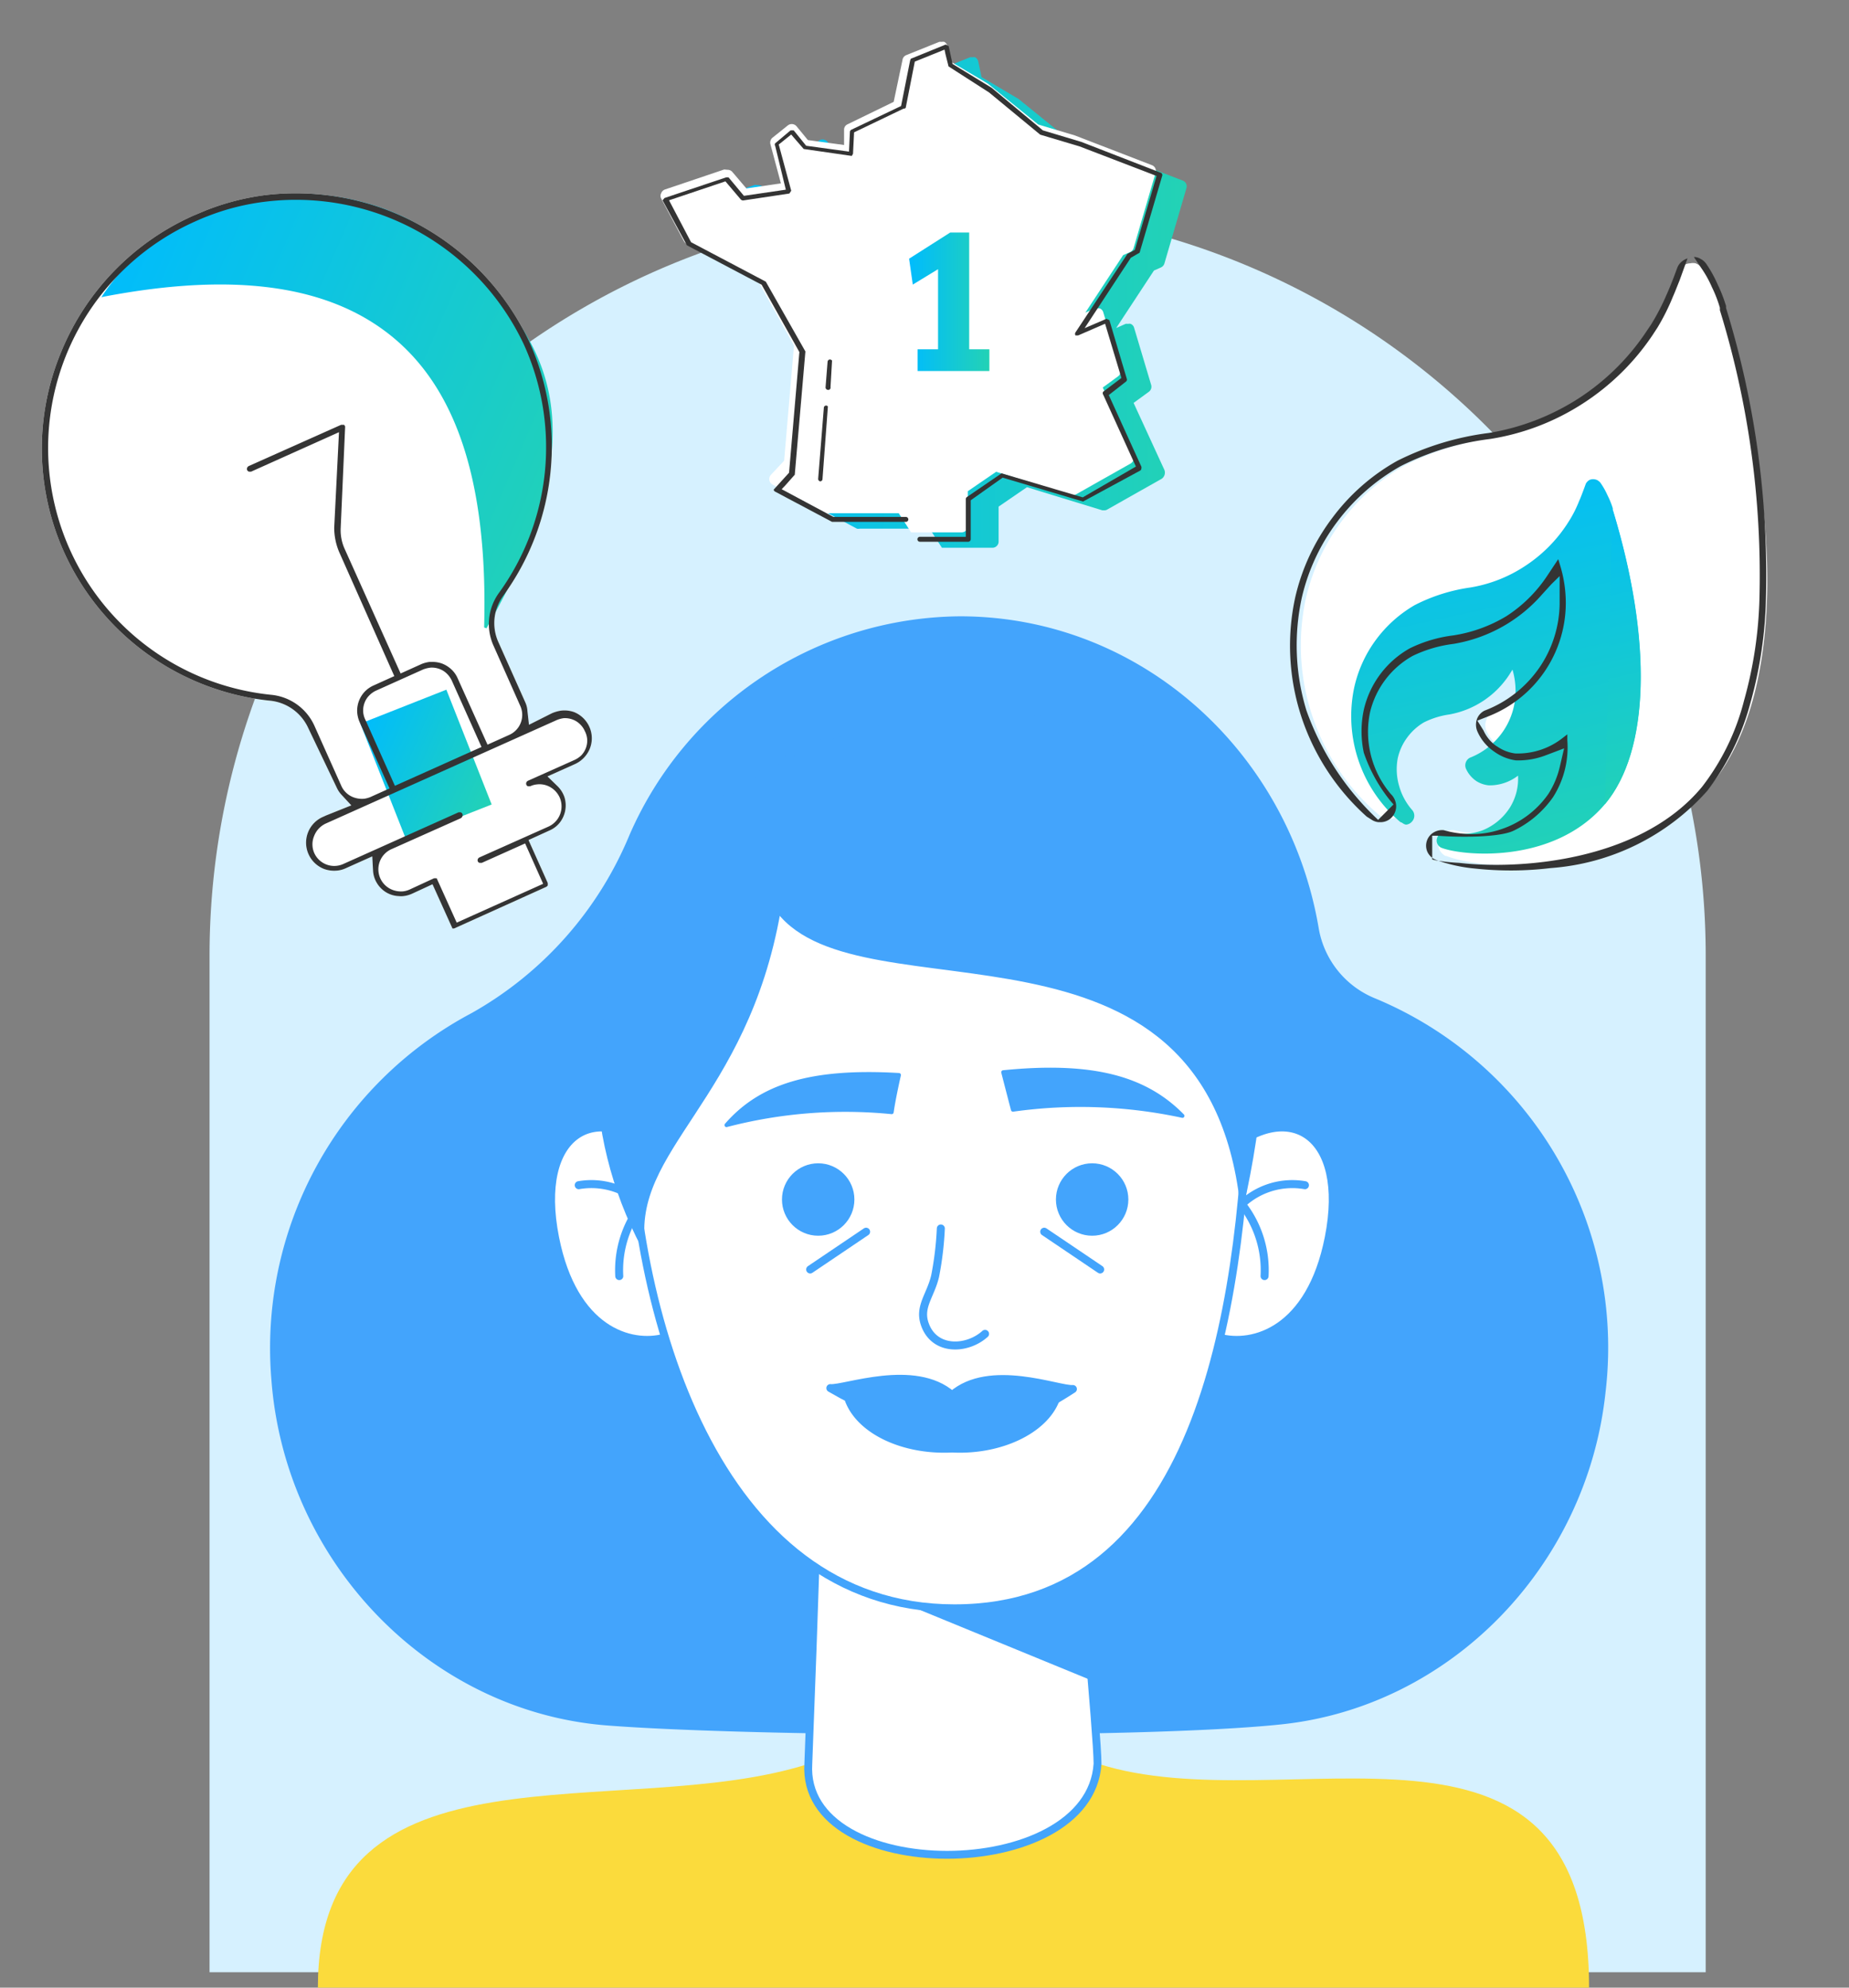 <svg xmlns="http://www.w3.org/2000/svg" xmlns:xlink="http://www.w3.org/1999/xlink" viewBox="0 0 120 129"><rect x="0" y="0" width="120" height="129" fill="#808080" stroke="none"/><defs><style>.cls-1{fill:#d6f1ff;}.cls-2,.cls-6,.cls-7{fill:#43a4fc;}.cls-3{fill:#fbdb3c;}.cls-4,.cls-8{fill:#fff;}.cls-4,.cls-5,.cls-6,.cls-7{stroke:#43a4fc;stroke-linecap:round;stroke-linejoin:round;}.cls-4{stroke-width:0.51px;}.cls-5{fill:none;}.cls-5,.cls-6{stroke-width:0.52px;}.cls-7{stroke-width:0.26px;}.cls-9{fill:url(#gradient_engie);}.cls-10{fill:url(#gradient_engie-2);}.cls-11{fill:#343434;}.cls-12{fill:url(#Dégradé_sans_nom_2);}.cls-13{fill:url(#Dégradé_sans_nom_2-2);}.cls-14{fill:url(#Dégradé_sans_nom_2-3);}.cls-15{fill:url(#Dégradé_sans_nom_2-4);}.cls-16{fill:url(#gradient_engie-3);}</style><linearGradient id="gradient_engie" x1="11.13" y1="115.72" x2="36.13" y2="90.71" gradientTransform="matrix(0.93, -0.37, -0.37, -0.93, 38.75, 129.49)" gradientUnits="userSpaceOnUse"><stop offset="0" stop-color="#00bcfd"/><stop offset="1" stop-color="#23d2b5"/></linearGradient><linearGradient id="gradient_engie-2" x1="15.5" y1="81.91" x2="22.5" y2="74.9" gradientTransform="matrix(1, 0, 0, -1, 8.65, 127.99)" xlink:href="#gradient_engie"/><linearGradient id="Dégradé_sans_nom_2" x1="95.43" y1="98.34" x2="115.2" y2="78.58" gradientTransform="matrix(0.84, 0.54, 0.54, -0.84, -39.57, 60.17)" xlink:href="#gradient_engie"/><linearGradient id="Dégradé_sans_nom_2-2" x1="102.71" y1="101.76" x2="119.05" y2="85.42" gradientTransform="matrix(0.84, 0.54, 0.54, -0.84, -39.57, 60.17)" xlink:href="#gradient_engie"/><linearGradient id="Dégradé_sans_nom_2-3" x1="44.91" y1="19.62" x2="77.01" y2="19.62" gradientTransform="matrix(1, 0, 0, 1, 0, 0)" xlink:href="#gradient_engie"/><linearGradient id="Dégradé_sans_nom_2-4" x1="45.22" y1="19.63" x2="76.71" y2="19.63" gradientTransform="matrix(1, 0, 0, 1, 0, 0)" xlink:href="#gradient_engie"/><linearGradient id="gradient_engie-3" x1="59.04" y1="19.58" x2="64.21" y2="19.58" gradientTransform="matrix(1, 0, 0, 1, 0, 0)" xlink:href="#gradient_engie"/></defs><g id="fond_tube" data-name="fond tube"><path class="cls-1" d="M62.15,13.46h0A48.55,48.55,0,0,0,13.6,62v66h97.1V62A48.55,48.55,0,0,0,62.15,13.46Z"/></g><g id="perso"><path class="cls-2" d="M89.23,64.79a6,6,0,0,1-3.65-4.57C83.63,48.76,74,40,62.3,40A23.6,23.6,0,0,0,40.85,54.2,23.61,23.61,0,0,1,30.61,65.75a24.6,24.6,0,0,0-13,23.75c.87,11.87,10.24,21.56,21.73,22.48,9,.71,34.54.9,43.77-.06,11-1.13,19.89-10.25,21.09-21.57A24.54,24.54,0,0,0,89.23,64.79Z"/><path class="cls-3" d="M20.63,129c0-16.63,19.71-10.63,31.87-14.53,8.15-.14,9.18-.2,18.77,0,12.16,3.9,31.86-5.76,31.86,14.53"/><path class="cls-4" d="M79.48,74.92c4.1-3.7,8.09-1.34,6.75,5.42-1.19,6-4.88,7.08-7.11,6.47"/><path class="cls-5" d="M84.69,76.92a4.79,4.79,0,0,0-4.56,1.73"/><path class="cls-5" d="M80.61,78.17a6.93,6.93,0,0,1,1.46,4.65"/><path class="cls-4" d="M42.78,74.92c-4.1-3.7-8.09-1.34-6.75,5.42,1.19,6,4.88,7.08,7.11,6.47"/><path class="cls-5" d="M37.56,76.92a4.8,4.8,0,0,1,4.57,1.73"/><path class="cls-5" d="M41.65,78.17a6.93,6.93,0,0,0-1.46,4.65"/><path class="cls-4" d="M70,99.68s1.23,12.95,1.23,14.79c-.51,7.87-19.26,7.89-18.77,0,0,0,.57-14.78.5-14.91"/><path class="cls-4" d="M61.94,104.38c15.87,0,18.61-19.31,19.09-33.49C80.83,60,83.92,50.1,61.57,49.42c-22.36.68-20.71,15.13-20.71,21.47C40.86,85.08,46.46,104.38,61.94,104.38Z"/><circle class="cls-6" cx="70.88" cy="77.85" r="2.09"/><path class="cls-7" d="M58.34,69.77c-5.78-.34-9,.74-11.19,3.25a30.53,30.53,0,0,1,10.72-.84C58,71.25,58.34,69.77,58.34,69.77Z"/><path class="cls-7" d="M65.11,69.59C71,69,74.37,70,76.74,72.42a31.38,31.38,0,0,0-11-.4C65.49,71.07,65.11,69.59,65.11,69.59Z"/><line class="cls-5" x1="67.77" y1="79.94" x2="71.4" y2="82.39"/><circle class="cls-6" cx="53.1" cy="77.85" r="2.09"/><line class="cls-5" x1="56.21" y1="79.94" x2="52.58" y2="82.39"/><path class="cls-5" d="M63.93,86.57c-1.17,1.06-3.34,1.15-3.93-.69-.35-1.1.4-1.82.69-3.06a20.87,20.87,0,0,0,.37-3.09"/><path class="cls-6" d="M61.79,90.55c-2.43-2.14-7-.37-7.9-.46,4.24,2.47,5.78,2,7.9,2.06,2.12-.08,3.14,1.06,7.84-2C68.72,90.23,64.23,88.41,61.79,90.55Z"/><path class="cls-6" d="M61.79,91.88a22.75,22.75,0,0,1-6.69-1c.78,2,3.61,3.29,6.69,3.13,3.08.16,5.92-1.18,6.7-3.13A22.86,22.86,0,0,1,61.79,91.88Z"/><path class="cls-7" d="M41.76,80.92c-.92-6.37,6.61-9.49,8.77-21.78,5.43,7,27.79-1.29,30.08,19,2.19-9.63,4.55-32.39-16.86-32S33.8,65.9,41.76,80.92Z"/><path class="cls-2" d="M58.71,104.08l12.18,5-.8-6.89S64.49,105.61,58.71,104.08Z"/></g><g id="energies"><path class="cls-8" d="M29.37,60.27l-1.3-2.88L26.75,58a1.87,1.87,0,0,1-.58.16,1.22,1.22,0,0,1-.27,0,1.74,1.74,0,0,1-.83-.24,1.78,1.78,0,0,1-.61-.61,1.71,1.71,0,0,1-.25-.82l-.05-.91-1.72.77a1.67,1.67,0,0,1-.54.15,1.93,1.93,0,0,1-.86-.1A1.83,1.83,0,0,1,20,54a1.83,1.83,0,0,1,1-1l.15-.07,1.65-.66-.61-.66a1.72,1.72,0,0,1-.33-.48L20,47.24a3.06,3.06,0,0,0-2.53-1.77A16.55,16.55,0,0,1,4.16,35.84a16.34,16.34,0,0,1-.19-13A16.55,16.55,0,0,1,12.54,14l.81-.34a16.05,16.05,0,0,1,3.89-1,16.75,16.75,0,0,1,17.1,9.5,16.49,16.49,0,0,1-1.66,16.48,3,3,0,0,0-.35,3l1.76,3.94a1.54,1.54,0,0,1,.14.56l.1.9,1.49-.75a2.43,2.43,0,0,1,.6-.17,1.87,1.87,0,0,1,.85.1,1.85,1.85,0,0,1,1,1,1.81,1.81,0,0,1,0,1.39,1.88,1.88,0,0,1-1,1l-1.74.78.66.64a1.83,1.83,0,0,1,.45.73,1.81,1.81,0,0,1-.32,1.64,1.71,1.71,0,0,1-.66.5l-1.36.62,1.25,2.79,0,.16-.08.08-6,2.71-.07,0Z"/><path class="cls-8" d="M89.54,52.93a14.47,14.47,0,0,1-4.81-14,13.36,13.36,0,0,1,2.27-5,13.16,13.16,0,0,1,4.08-3.67,17.69,17.69,0,0,1,5.8-1.83,15.13,15.13,0,0,0,10.05-6.63l.31-.48a14.21,14.21,0,0,0,1-1.91c.18-.42.33-.84.48-1.25l.18-.49a.92.92,0,0,1,.18-.3,1,1,0,0,1,.28-.2.84.84,0,0,1,.34-.08.83.83,0,0,1,.35,0l.18.09a.85.85,0,0,1,.25.25,7.7,7.7,0,0,1,.73,1.28,7.41,7.41,0,0,1,.54,1.35l.05.15C115.93,34,115.62,45.45,111,51c-5.41,6.43-15.14,5.4-17.13,4.55l-.07,0a1,1,0,0,1-.39-.42.88.88,0,0,1,0-.64.94.94,0,0,1,.41-.49.92.92,0,0,1,.63-.1A6.14,6.14,0,0,0,101,51.39a5.64,5.64,0,0,0,.83-3.3,4.83,4.83,0,0,1-3,1,2.88,2.88,0,0,1-2.37-1.68.91.91,0,0,1,0-.67.88.88,0,0,1,.43-.53,7.49,7.49,0,0,0,4.78-7,8.25,8.25,0,0,0-.33-2.2l-.35.55a9.31,9.31,0,0,1-6.25,4.13,8.86,8.86,0,0,0-2.66.83,5.81,5.81,0,0,0-1.76,1.59,5.64,5.64,0,0,0-1,2.16,6.26,6.26,0,0,0,.12,2.82,6.33,6.33,0,0,0,1.33,2.49.87.87,0,0,1,.3.61,1,1,0,0,1-.22.66.92.92,0,0,1-.62.3.94.94,0,0,1-.55-.14Z"/><path class="cls-9" d="M31.42,40.72c.25-9.08-1.65-15.21-5.79-18.72S15.25,17.64,6.81,19.24l-.23.05.13-.2a14.56,14.56,0,0,1,6.77-5.4c5.5-2.17,12.12-1.07,16.09,2.67,5.69,5.36,9.78,10.89,2,24.42Z"/><rect class="cls-10" x="24.65" y="45.58" width="6" height="8.01" transform="translate(-16.27 13.61) rotate(-21.53)"/><path class="cls-11" d="M29.37,60.27l-1.3-2.88L26.75,58a1.87,1.87,0,0,1-.58.16,1.22,1.22,0,0,1-.27,0,1.74,1.74,0,0,1-.83-.24,1.78,1.78,0,0,1-.61-.61,1.71,1.71,0,0,1-.25-.82l-.05-.91-1.72.77a1.67,1.67,0,0,1-.54.15,1.93,1.93,0,0,1-.86-.1A1.83,1.83,0,0,1,20,54a1.83,1.83,0,0,1,1-1l.15-.07,1.65-.66-.61-.66a1.72,1.72,0,0,1-.33-.48L20,47.24a3.06,3.06,0,0,0-2.53-1.77A16.55,16.55,0,0,1,4.16,35.84a16.34,16.34,0,0,1-.19-13A16.55,16.55,0,0,1,12.54,14l.81-.34a16.05,16.05,0,0,1,3.89-1,16.75,16.75,0,0,1,17.1,9.5,16.49,16.49,0,0,1-1.66,16.48,3,3,0,0,0-.35,3l1.76,3.94a1.54,1.54,0,0,1,.14.56l.1.9,1.49-.75a2.43,2.43,0,0,1,.6-.17,1.87,1.87,0,0,1,.85.1,1.85,1.85,0,0,1,1,1,1.81,1.81,0,0,1,0,1.39,1.88,1.88,0,0,1-1,1l-1.74.78.66.64a1.83,1.83,0,0,1,.45.73,1.81,1.81,0,0,1-.32,1.64,1.71,1.71,0,0,1-.66.5l-1.36.62,1.25,2.79,0,.16-.08.08-6,2.71-.07,0ZM28.22,57l.12,0,1.3,2.88,5.61-2.52-1.17-2.62L31.27,56h-.15a.16.16,0,0,1-.11-.1.17.17,0,0,1,0-.14.22.22,0,0,1,.1-.11l4.48-2a1.44,1.44,0,0,0,.73-1.9,1.47,1.47,0,0,0-.81-.76,1.4,1.4,0,0,0-.67-.08,1.32,1.32,0,0,0-.43.12h-.15a.17.17,0,0,1-.1-.1.2.2,0,0,1,0-.15.23.23,0,0,1,.11-.11l3-1.34a1.61,1.61,0,0,0,.45-.3A1.39,1.39,0,0,0,38.11,48a1.39,1.39,0,0,0-.16-.56,1.32,1.32,0,0,0-.29-.42,1.34,1.34,0,0,0-.49-.32,1.44,1.44,0,0,0-.58-.09h0a1.79,1.79,0,0,0-.45.12l-15,6.72a1.47,1.47,0,0,0-.75.8,1.4,1.4,0,0,0,0,1.1,1.42,1.42,0,0,0,1.48.84,1.45,1.45,0,0,0,.42-.12l7.47-3.35h.14a.22.22,0,0,1,.11.1A.2.2,0,0,1,30,53a.23.23,0,0,1-.11.11l-4.48,2a1.43,1.43,0,0,0,.08,2.65,1.56,1.56,0,0,0,.68.09,1.45,1.45,0,0,0,.42-.12L28.17,57h0ZM17.3,13.08a15.27,15.27,0,0,0-3.82.95c-.27.1-.54.22-.81.34a16.1,16.1,0,0,0,4.89,30.72,3.44,3.44,0,0,1,2.84,2L22.15,51a1.4,1.4,0,0,0,.8.75,1.58,1.58,0,0,0,.68.09,1.62,1.62,0,0,0,.43-.12l1.22-.55-1.93-4.28a1.94,1.94,0,0,1-.17-.7,1.81,1.81,0,0,1,.5-1.31,1.82,1.82,0,0,1,.56-.39l1.35-.61L22,35.8a4.08,4.08,0,0,1-.31-1.55l.31-6.2-5.7,2.56h-.15a.22.22,0,0,1-.11-.1.19.19,0,0,1,0-.15.22.22,0,0,1,.1-.11l6-2.68h.19a.5.5,0,0,1,.07.11l-.29,6.61a2.93,2.93,0,0,0,.27,1.36L26,43.71l1.35-.61a2,2,0,0,1,.53-.14H28a1.84,1.84,0,0,1,.7.11,1.86,1.86,0,0,1,.6.38,1.74,1.74,0,0,1,.41.59l1.93,4.29,1.4-.63a1.42,1.42,0,0,0,.72-1.9L32,41.84a3.44,3.44,0,0,1,.36-3.33A16.13,16.13,0,0,0,34,22.36,16.35,16.35,0,0,0,17.3,13.08ZM27.87,43.34a1.91,1.91,0,0,0-.41.11l-3.07,1.38a1.46,1.46,0,0,0-.41.29,1.34,1.34,0,0,0-.32.49,1.44,1.44,0,0,0-.09.58,1.39,1.39,0,0,0,.16.56L25.63,51l5.62-2.52-1.92-4.29a1.52,1.52,0,0,0-.31-.45,1.34,1.34,0,0,0-.49-.32,1.44,1.44,0,0,0-.58-.09Z"/><path class="cls-12" d="M90.88,53.35a9,9,0,0,1-3-8.69,8.18,8.18,0,0,1,1.4-3.11,8.28,8.28,0,0,1,2.54-2.28,11.38,11.38,0,0,1,3.6-1.14A9.13,9.13,0,0,0,99,36.72a9.39,9.39,0,0,0,2.7-2.7l.19-.3a7.75,7.75,0,0,0,.59-1.19c.12-.26.21-.52.31-.78l.11-.3a.42.42,0,0,1,.11-.18.52.52,0,0,1,.17-.13.6.6,0,0,1,.43,0,.3.3,0,0,1,.11.06.57.57,0,0,1,.16.15,4.83,4.83,0,0,1,.45.8,5.54,5.54,0,0,1,.34.84l0,.09c2.59,8.5,2.4,15.64-.5,19.1-3.37,4-9.41,3.35-10.65,2.83l0,0a.53.53,0,0,1-.24-.26.48.48,0,0,1,0-.39.55.55,0,0,1,.25-.31.54.54,0,0,1,.39-.06,3.75,3.75,0,0,0,2.32-.11A3.79,3.79,0,0,0,98,52.4a3.55,3.55,0,0,0,.52-2.06,3,3,0,0,1-1.89.63,1.82,1.82,0,0,1-.82-.28,1.91,1.91,0,0,1-.65-.76.56.56,0,0,1,.23-.75,4.68,4.68,0,0,0,2.23-1.82,4.63,4.63,0,0,0,.74-2.53,4.94,4.94,0,0,0-.2-1.37l-.22.35a5.9,5.9,0,0,1-3.88,2.56,5.35,5.35,0,0,0-1.66.52,3.65,3.65,0,0,0-1.09,1,3.52,3.52,0,0,0-.6,1.34A3.88,3.88,0,0,0,90.8,51a4,4,0,0,0,.83,1.55.56.56,0,0,1,0,.78.56.56,0,0,1-.38.19A.52.52,0,0,1,91,53.4Z"/><path class="cls-13" d="M104.66,33l0,.09c2.59,8.5,2.4,15.64-.5,19.1"/><path class="cls-11" d="M95.72,56.37a10.16,10.16,0,0,1-2.55-.57L93,55.71a1.06,1.06,0,0,1-.37-.44A1,1,0,0,1,93.09,54a1.08,1.08,0,0,1,.61-.12,6.27,6.27,0,0,0,1.07.21,6,6,0,0,0,2.77-.31,6.06,6.06,0,0,0,2.94-2.24,5.62,5.62,0,0,0,.74-1.73l.29-1.24-1.19.45a5,5,0,0,1-1.94.33A3.13,3.13,0,0,1,97,48.8l-.1-.07a3.05,3.05,0,0,1-1-1.22,1.11,1.11,0,0,1-.06-.8,1,1,0,0,1,.51-.59,7.6,7.6,0,0,0,3.63-2.9,7.5,7.5,0,0,0,1.24-4s0-1.83,0-1.83l-.53.52-.61.67a9.75,9.75,0,0,1-5.75,3.21,8.43,8.43,0,0,0-2.65.78,5.7,5.7,0,0,0-2.77,3.68,6.25,6.25,0,0,0,1.35,5.28,1.12,1.12,0,0,1,.35.76,1.07,1.07,0,0,1-.26.73,1,1,0,0,1-.7.34h-.2a1,1,0,0,1-.45-.17S88.7,53,88.7,53a15,15,0,0,1-4.25-6.51,14.78,14.78,0,0,1-.39-7.72,13.6,13.6,0,0,1,2.4-5.15,13.4,13.4,0,0,1,4.22-3.71,18.32,18.32,0,0,1,5.95-1.81,15.36,15.36,0,0,0,5.8-2.23,15.2,15.2,0,0,0,4.41-4.34l.31-.46a14.64,14.64,0,0,0,1-1.92c.18-.4.34-.8.49-1.19l.21-.57a1,1,0,0,1,.33-.44,1.11,1.11,0,0,1,.34-.18L109,18.21c-.14.34-.27.69-.43,1.05a14.12,14.12,0,0,1-1,2l-.32.49a15.65,15.65,0,0,1-4.54,4.45,15.5,15.5,0,0,1-6,2.29,17.65,17.65,0,0,0-5.8,1.76,13.24,13.24,0,0,0-4.12,3.61,13.07,13.07,0,0,0-2.3,4.92,14.49,14.49,0,0,0,.3,7.34A18,18,0,0,0,89.22,53l.22.21,1-1-.19-.22a10.11,10.11,0,0,1-1.74-3.14,6.68,6.68,0,0,1,0-2.78,6.14,6.14,0,0,1,3-4,8.87,8.87,0,0,1,2.8-.83A9.44,9.44,0,0,0,97.75,40a9.08,9.08,0,0,0,2.67-2.64l.71-1.07.13.43a8.34,8.34,0,0,1,.36,2.49,7.91,7.91,0,0,1-5,7.27l-.74.29.4.64a2.47,2.47,0,0,0,.82,1l.1.06a2.6,2.6,0,0,0,1.14.43,4.7,4.7,0,0,0,3.07-1l.31-.24,0,.39a6,6,0,0,1-.93,3.69,6.62,6.62,0,0,1-2.57,2.18c-.93.44-3.52.43-4.93.32l-.34,0,0,1.54.24.06A12.69,12.69,0,0,0,94.7,56c3.67.44,11.68,0,15.76-4.93a15.31,15.31,0,0,0,2.73-5.61,27,27,0,0,0,1-6.7,58.43,58.43,0,0,0-2.57-18.63l0-.16a8.35,8.35,0,0,0-.52-1.34,7.1,7.1,0,0,0-.65-1.18l-.52-.77h.07a.85.85,0,0,1,.31.09l.14.08a1,1,0,0,1,.29.28,8,8,0,0,1,.74,1.34,9.43,9.43,0,0,1,.54,1.39l0,.13a58.75,58.75,0,0,1,2.59,18.88,27.24,27.24,0,0,1-1,6.72,16.18,16.18,0,0,1-2.82,5.75,15.05,15.05,0,0,1-10.16,5A21.62,21.62,0,0,1,95.72,56.37Z"/><path class="cls-14" d="M75.36,17.35a.4.4,0,0,0,.21-.25L77,12.21a.4.4,0,0,0-.24-.49l-5-1.93-2.38-.71L66.1,6.42,63.7,5l-.21-1a.41.41,0,0,0-.2-.28.43.43,0,0,0-.19,0,.37.37,0,0,0-.15,0l-2.14.86a.4.4,0,0,0-.24.32s0,0,0,0L60,7.61,57,9.07a.38.38,0,0,0-.22.34l0,1-2.35-.32-.73-.89a.41.41,0,0,0-.57-.06l-1,.8a.42.42,0,0,0-.13.42l.68,2.54-2.24.33-.91-1.07a.4.4,0,0,0-.31-.14L49,12l-3.85,1.3a.41.41,0,0,0-.24.24.37.37,0,0,0,0,.34l1.48,2.78a.46.46,0,0,0,.17.17l4.66,2.45,2.31,4.14-.64,7.48-.86.92a.41.41,0,0,0-.1.34.42.42,0,0,0,.21.29l3.47,1.86a.41.41,0,0,0,.19,0h4.53l.8,1.24h3.28a.4.4,0,0,0,.4-.4V32.88l1.84-1.26,4.89,1.5h.12a.35.35,0,0,0,.2-.05l3.54-2a.49.49,0,0,0,.17-.57l-2-4.35,1-.73a.41.41,0,0,0,.14-.44l-1.11-3.72a.38.38,0,0,0-.22-.24.33.33,0,0,0-.17,0,.45.45,0,0,0-.16,0l-.61.27,2.45-3.73Z"/><path class="cls-15" d="M61.34,35.31l-.8-1.24H55.85L52.33,32.2l0-.16.93-1,.66-7.68-2.41-4.29-4.73-2.5-1.53-2.83.06-.14,3.84-1.3.11,0,1,1.19,2.74-.4-.77-2.87a.09.09,0,0,1,0-.1l1-.81.15,0,.8,1,2.8.38.06-1.3a.09.09,0,0,1,.05-.09l3.18-1.53.57-2.88.07-.12,2.14-.87L63.2,4l.24,1.13,2.5,1.53,3.23,2.67,2.45.73,5,1.92a.11.11,0,0,1,.07.12L75.28,17l-.47.27-.07,0L71.68,22l1.54-.66.14.06,1.12,3.72a.12.12,0,0,1,0,.11l-1.17.88,2.08,4.57c0,.11,0,.15,0,.18l-3.54,2-5.11-1.53-2.09,1.43v2.49a.09.09,0,0,1-.1.1Z"/><path class="cls-8" d="M59.34,34.31l-.8-1.24H53.85L50.33,31.2l0-.16.93-1,.66-7.68-2.41-4.29-4.73-2.5-1.53-2.83.06-.14,3.84-1.3.11,0,1,1.19,2.74-.4-.77-2.87a.09.09,0,0,1,0-.1l1-.81.15,0,.8,1,2.8.38.06-1.3a.09.09,0,0,1,.05-.09l3.18-1.53.57-2.88.07-.12,2.14-.87L61.2,3l.24,1.13,2.5,1.53,3.23,2.67,2.45.73,5,1.92a.11.11,0,0,1,.07.12L73.28,16l-.47.27-.07,0L69.68,21l1.54-.66.14.06,1.12,3.72a.12.12,0,0,1,0,.11l-1.17.88,2.08,4.57c0,.11,0,.15,0,.18l-3.54,2-5.11-1.53-2.09,1.43v2.49a.09.09,0,0,1-.1.1Z"/><path class="cls-8" d="M73.36,16.35a.4.4,0,0,0,.21-.25L75,11.21a.4.4,0,0,0-.24-.49l-5-1.93-2.38-.71L64.1,5.42,61.7,4l-.21-1a.41.41,0,0,0-.2-.28.43.43,0,0,0-.19,0,.37.37,0,0,0-.15,0l-2.14.86a.4.4,0,0,0-.24.32s0,0,0,0L58,6.61,55,8.07a.38.38,0,0,0-.22.34l0,1-2.35-.32-.73-.89a.41.41,0,0,0-.57-.06l-1,.8a.42.42,0,0,0-.13.42l.68,2.54-2.24.33-.91-1.07a.4.4,0,0,0-.31-.14L47,11l-3.85,1.3a.41.41,0,0,0-.24.24.37.37,0,0,0,0,.34l1.48,2.78a.46.46,0,0,0,.17.17l4.66,2.45,2.31,4.14-.64,7.48-.86.92a.41.41,0,0,0-.1.34.42.42,0,0,0,.21.29l3.47,1.86a.41.41,0,0,0,.19,0h4.53l.8,1.24h3.28a.4.4,0,0,0,.4-.4V31.88l1.84-1.26,4.89,1.5h.12a.35.35,0,0,0,.2-.05l3.54-2a.49.49,0,0,0,.17-.57l-2-4.35,1-.73a.41.41,0,0,0,.14-.44l-1.11-3.72a.38.38,0,0,0-.22-.24.33.33,0,0,0-.17,0,.45.45,0,0,0-.16,0l-.61.27,2.45-3.73Z"/><path class="cls-11" d="M73.07,24.77a.16.16,0,0,0,.06-.18L72,20.78v0l-.19-.09-1.42.61,3-4.57.57-.33,1.47-5a.16.16,0,0,0-.1-.19l-5.15-2-2.5-.75L64.36,5.7,61.82,4.15,61.57,3l-.19-.11-2.21.9c-.07,0-.09.1-.11.17l-.58,2.92L55.25,8.42a.17.17,0,0,0-.09.14L55.1,9.84l-2.78-.38-.81-1v0l-.2,0-1,.84a.15.15,0,0,0,0,.17L51,12.31l-2.72.4-1-1.2h0l-.15,0-4,1.34h0L43,13l1.58,2.92h0l4.85,2.56,2.45,4.37-.67,7.83-1,1.1h0v0a.2.2,0,0,0,.08.12L54,33.87h4.79a.16.16,0,0,0,0-.32h-4.7l-3.36-1.8.23-.24.62-.7.69-8v0L49.7,18.28h0l-4.85-2.56L43.42,13l3.66-1.23,1,1.18a.23.23,0,0,0,.15.06l3-.45h0l.12-.18-.81-3,.81-.65.16.19.65.75,3.12.45h0l.08-.14.07-1.39,3.21-1.54A.16.16,0,0,0,58.78,7l.59-3,1.93-.78.06.29.2.8v0L64.19,6l3.32,2.74,2.55.76,5,1.92-1.41,4.8-.48.26h0l-3.37,5.09a.18.18,0,0,0,0,.2h0l.17,0,1.75-.76,1.06,3.52-1.18.89a.17.17,0,0,0,0,.2l2.12,4.66-3.45,2L65,30.72h0l-2.25,1.54a.17.17,0,0,0-.07.13v2.45H59.7a.16.16,0,0,0,0,.32h3.11A.17.17,0,0,0,63,35V32.47L65.07,31l5.22,1.55h0L74,30.54c.08-.05.08-.14.08-.24l-2.12-4.66Z"/><path class="cls-11" d="M53.9,25.12,54,23.4v0h0a.24.24,0,0,0-.13-.07.16.16,0,0,0-.16.15l-.13,1.64a.16.16,0,0,0,.13.18h0A.15.15,0,0,0,53.9,25.12Z"/><path class="cls-11" d="M53.47,26.43l-.37,4.63a.16.16,0,0,0,.13.18h0a.15.15,0,0,0,.15-.15l.35-4.71v0a.16.16,0,0,0-.12-.06A.16.16,0,0,0,53.47,26.43Z"/><path class="cls-16" d="M59.55,22.67h1.33v-5.2l-1.64,1L59,16.79l2.67-1.7H62.9v7.58h1.31v1.41H59.55Z"/></g></svg>
